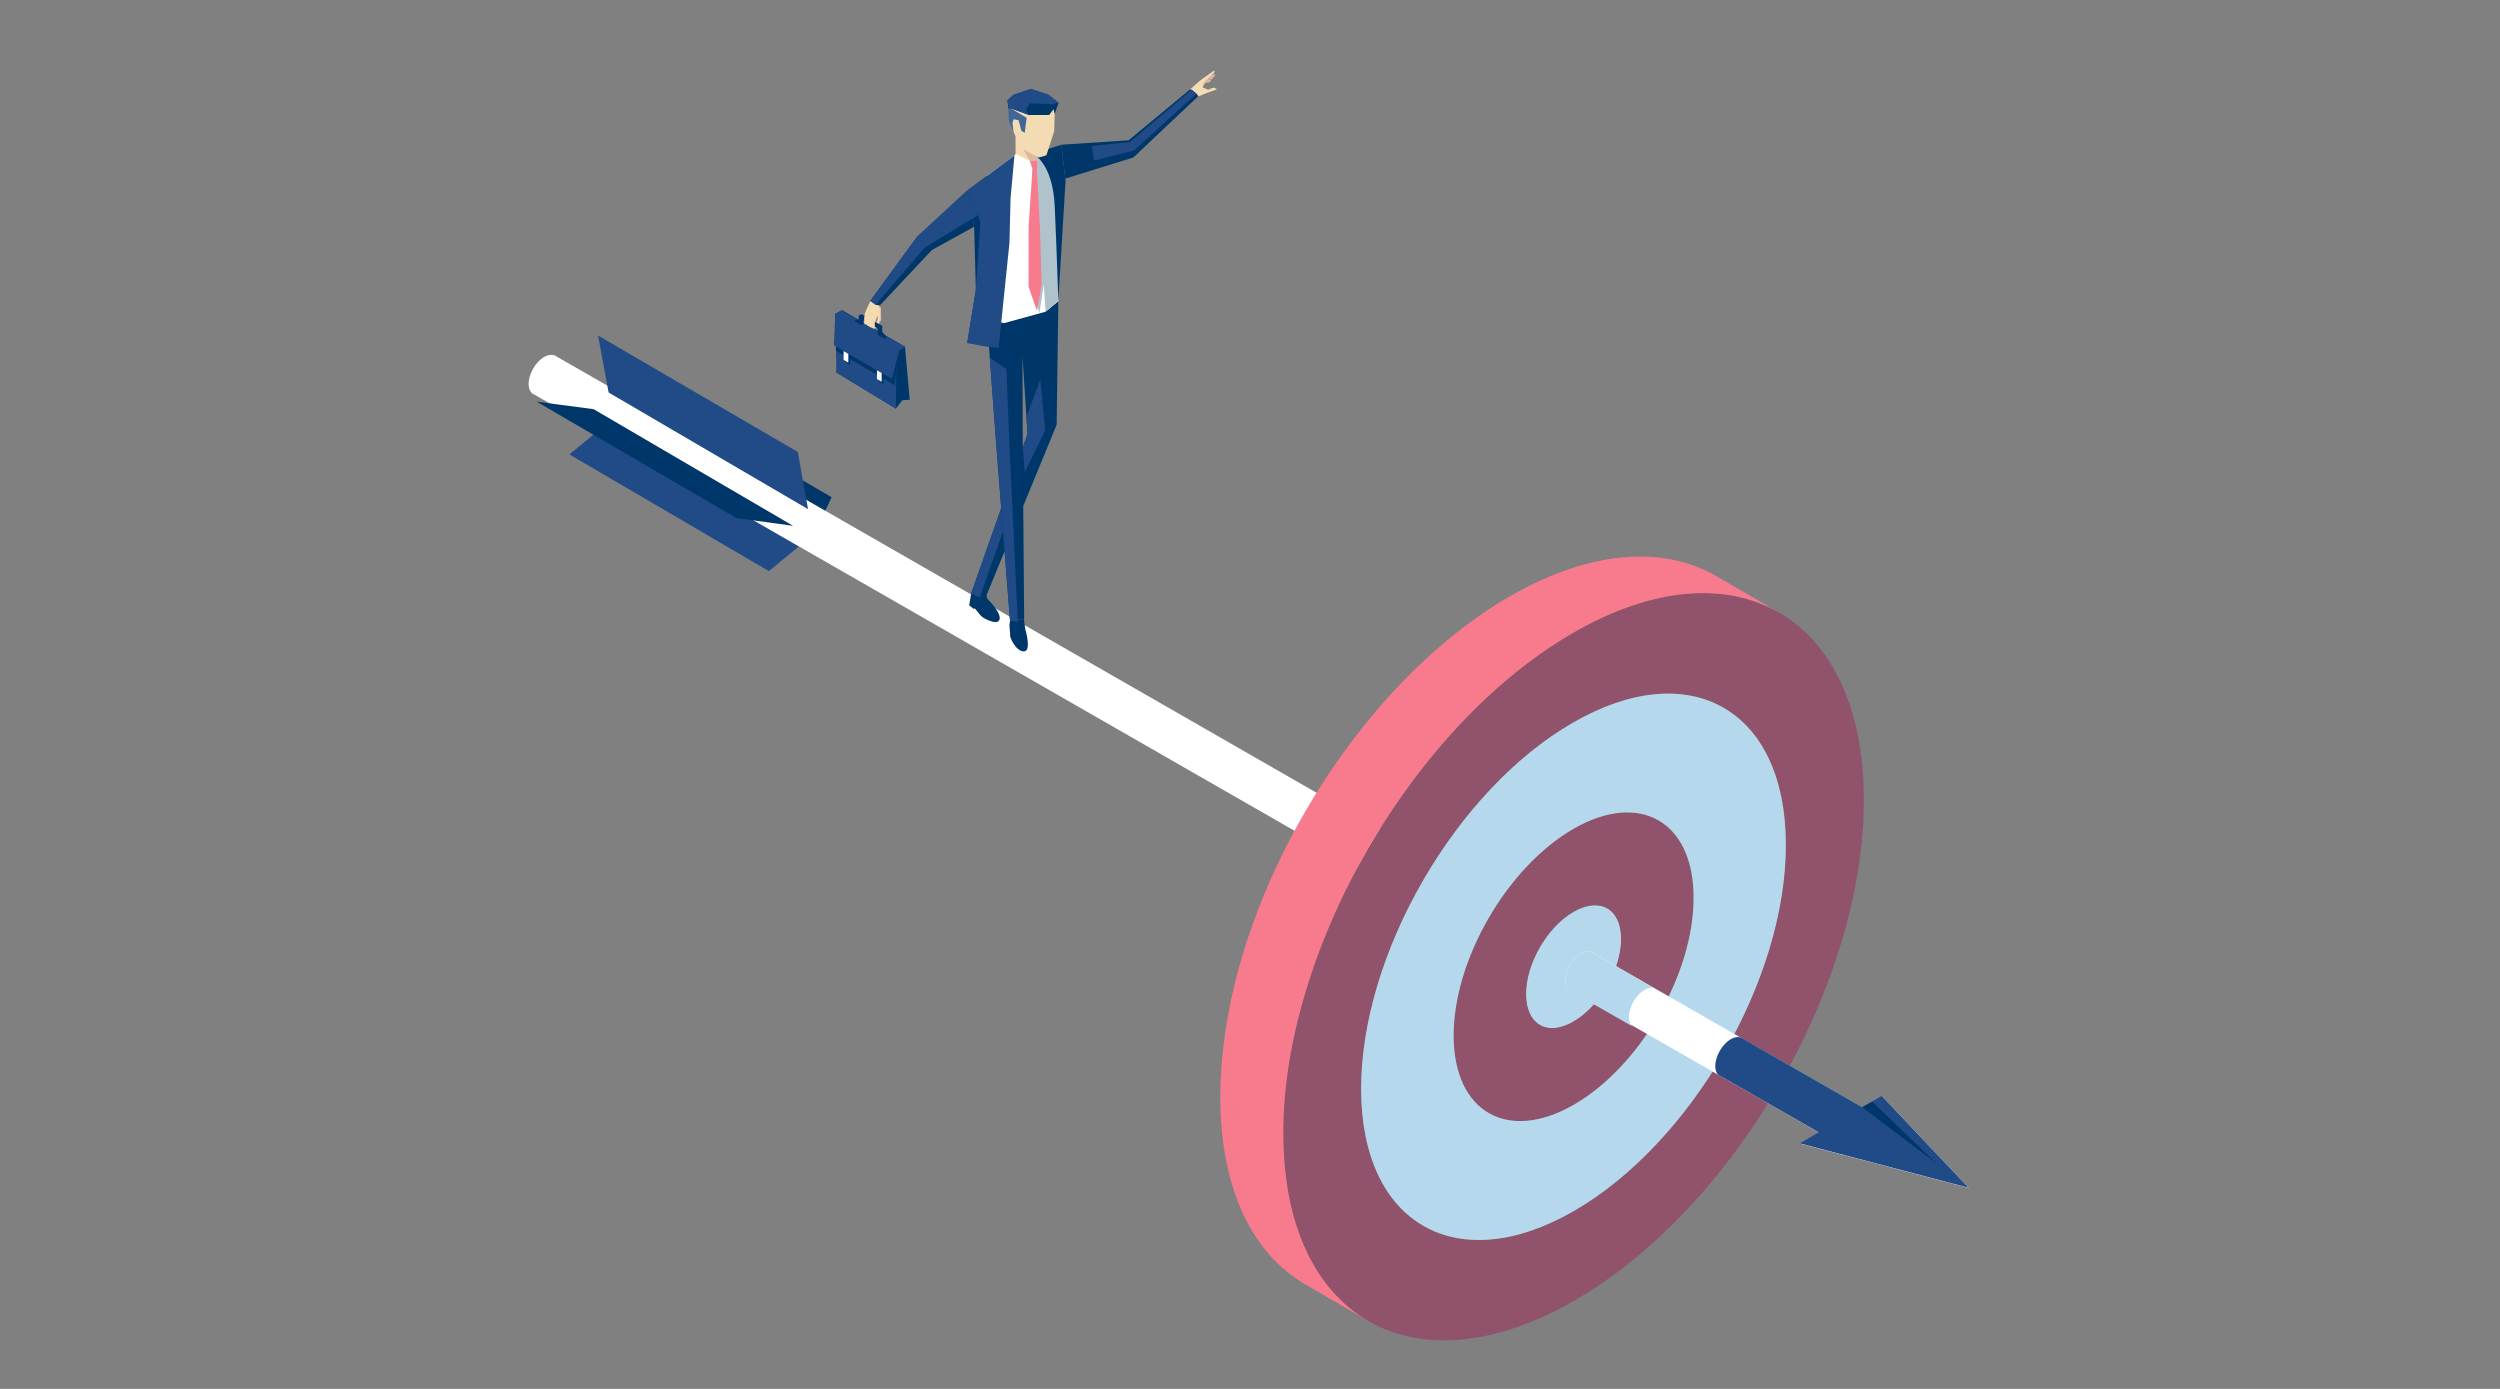 <?xml version="1.0" encoding="UTF-8"?> <!-- Generator: Adobe Illustrator 23.0.6, SVG Export Plug-In . SVG Version: 6.00 Build 0) --> <svg xmlns="http://www.w3.org/2000/svg" xmlns:xlink="http://www.w3.org/1999/xlink" id="eoub96wjdmv1" text-rendering="geometricPrecision" shape-rendering="geometricPrecision" x="0px" y="0px" viewBox="0 0 900 500" style="enable-background:new 0 0 900 500;" xml:space="preserve"><rect x="0" y="0" width="900" height="500" fill="#808080" stroke="none"/> <style type="text/css"> .st0{display:none;fill:url(#eoub96wjdmv2_1_);fill-opacity:0.62;} .st1{display:none;fill:url(#eoub96wjdmv163_1_);} .st2{display:none;fill:url(#eoub96wjdmv164_1_);} .st3{display:none;} .st4{display:inline;opacity:0.4;fill:url(#eoub96wjdmv166_1_);enable-background:new ;} .st5{display:inline;opacity:0.4;fill:url(#eoub96wjdmv167_1_);enable-background:new ;} .st6{enable-background:new ;} .st7{fill:#00376A;} .st8{fill:#204B86;} .st9{fill:#FFFFFF;} .st10{fill:#91536C;} .st11{fill:#B6D8EC;} .st12{fill:#F77B8C;} .st13{fill:#F4DAB0;} .st14{fill:#DDB9A2;} .st15{fill:#B0C2CC;} .st16{fill:#F3DCB3;} .st17{fill:#406796;} </style> <linearGradient id="eoub96wjdmv2_1_" gradientUnits="userSpaceOnUse" x1="-1046.929" y1="195.77" x2="864.303" y2="304.381" gradientTransform="matrix(1 0 0 -1 -1 498.9)"> <stop offset="0" style="stop-color:#425267"></stop> <stop offset="1" style="stop-color:#000000"></stop> </linearGradient> <rect id="eoub96wjdmv2" x="-1051" y="-1.1" class="st0" width="1920" height="499.7"></rect> <g id="eoub96wjdmv163_to" transform="translate(0,425.175)"> <linearGradient id="eoub96wjdmv163_1_" gradientUnits="userSpaceOnUse" x1="-882.124" y1="-27.504" x2="1039.988" y2="-27.504" gradientTransform="matrix(1.45 0 0 -0.132 -2024.964 74.505)"> <stop offset="0" style="stop-color:#55B03F"></stop> <stop offset="0.26" style="stop-color:#F5E837"></stop> <stop offset="0.48" style="stop-color:#E4201A"></stop> <stop offset="0.78" style="stop-color:#000000"></stop> <stop offset="1" style="stop-color:#54B03F"></stop> </linearGradient> <rect id="eoub96wjdmv163" x="-3304" y="64.7" class="st1" width="7294.7" height="26.9"></rect> </g> <linearGradient id="eoub96wjdmv164_1_" gradientUnits="userSpaceOnUse" x1="-1046.963" y1="161.324" x2="796.995" y2="330.253" gradientTransform="matrix(1 0 0 -1 -1 498.9)"> <stop offset="0" style="stop-color:#425267"></stop> <stop offset="0.37" style="stop-color:#000000"></stop> <stop offset="0.75" style="stop-color:#000000"></stop> </linearGradient> <rect id="eoub96wjdmv164" x="-1051" y="-1.1" class="st2" width="1920" height="502"></rect> <g id="eoub96wjdmv165" class="st3"> <linearGradient id="eoub96wjdmv166_1_" gradientUnits="userSpaceOnUse" x1="105.423" y1="763.032" x2="-752.773" y2="-143.979" gradientTransform="matrix(1 0 0 -1 0 502)"> <stop offset="0" style="stop-color:#2F74A8"></stop> <stop offset="1" style="stop-color:#FFFFFF"></stop> </linearGradient> <path id="eoub96wjdmv166" class="st4" d="M-671.5,741.1l23.2,25.8l382.2-408.1l25-27l-25-27l-131-141.1l122.5,0.4l69.5,75l25,27 l25-27l103.7-111.8h-50l-78.7,84.7l-78.7-84.8h-222l189.7,204.6L-671.5,741.1z"></path> <linearGradient id="eoub96wjdmv167_1_" gradientUnits="userSpaceOnUse" x1="674.094" y1="789.664" x2="-184.04" y2="-122.548" gradientTransform="matrix(1 0 0 -1 0 502)"> <stop offset="0" style="stop-color:#2F74A8"></stop> <stop offset="1" style="stop-color:#FFFFFF"></stop> </linearGradient> <path id="eoub96wjdmv167" class="st5" d="M310-78.6l-26-28.6L-95.3,304.6l-25,27l25,27L35.8,499.7l-122.5-0.4l-69.5-75l-25-27 l-25,27L-310,536.2h50l78.7-84.8l78.7,84.8h222L-70.3,331.6L310-78.6z"></path> </g> <g> <g> <g class="st6"> <g> <polygon class="st7" points="299.4,179 241.8,145.6 223.6,145.4 295.4,187.4 "></polygon> </g> </g> <g class="st6"> <g> <polygon class="st8" points="287.6,196.7 215.8,154.7 205,163.6 276.8,205.6 "></polygon> </g> </g> <path class="st9" d="M190.3,138.2c0-3.6,2.5-7.9,5.6-9.7c1.4-0.8,2.6-0.9,3.6-0.6l0,0l0.1,0c0.2,0.1,0.5,0.2,0.7,0.4l305.2,175.2 l-7.9,13.7L192.1,141.9c-0.1,0-0.1-0.1-0.2-0.1l-0.1,0l0,0C190.9,141.1,190.3,139.9,190.3,138.2z"></path> <g class="st6"> <g> <polygon class="st8" points="287.2,162.7 215.3,120.8 219.1,141.3 290.9,183.3 "></polygon> </g> </g> <g class="st6"> <g> <polygon class="st7" points="285.5,189.3 213.7,147.3 193.2,144.6 265.1,186.5 "></polygon> </g> </g> </g> <g> <g> <path class="st10" d="M461.9,408.4c0.2,66.4,47.2,93.1,104.9,59.8c57.8-33.3,104.4-114.2,104.2-180.6 c-0.2-66.4-47.2-93.1-104.9-59.8C508.4,261.2,461.7,342,461.9,408.4z M490,392.2c-0.1-48.5,34-107.6,76.2-132 c42.2-24.4,76.6-4.8,76.7,43.7c0.1,48.5-34,107.6-76.2,132C524.5,460.3,490.2,440.7,490,392.2z"></path> </g> <g> <path class="st11" d="M566.5,328.3c9.5-5.5,17.2-1.1,17.2,9.8c0,10.9-7.6,24.2-17.1,29.7c-9.5,5.5-17.2,1.1-17.2-9.8 C549.3,347,557,333.7,566.5,328.3z"></path> </g> <g> <path class="st10" d="M523.3,373c0.1,27.4,19.5,38.5,43.3,24.7c23.9-13.8,43.1-47.2,43.1-74.6c-0.1-27.4-19.5-38.5-43.3-24.7 C542.5,312.2,523.2,345.5,523.3,373z M549.3,357.9c0-10.9,7.6-24.2,17.1-29.7s17.2-1.1,17.2,9.8c0,10.9-7.6,24.2-17.1,29.7 C557.1,373.3,549.4,368.9,549.3,357.9z"></path> </g> <g> <path class="st11" d="M490,392.2c0.1,48.5,34.5,68.1,76.7,43.7c42.2-24.4,76.4-83.5,76.2-132c-0.1-48.5-34.5-68.1-76.7-43.7 C524,284.5,489.9,343.6,490,392.2z M523.3,373c-0.1-27.4,19.2-60.8,43.1-74.6c23.9-13.8,43.3-2.7,43.3,24.7 c0.1,27.4-19.2,60.8-43.1,74.6C542.8,411.4,523.4,400.4,523.3,373z"></path> </g> <path class="st12" d="M485.3,268.7c16.6-22.5,36.7-41.6,58.2-54c29.1-16.8,55.4-18.3,74.4-7.3l22.7,13.2 c-19-11.1-45.4-9.5-74.4,7.3c-21.6,12.5-41.6,31.5-58.2,54c-17.7,23.9-31.5,51.6-39.2,79.3c-4.5,16-6.9,32-6.8,47.2 c0.1,33,11.7,56.2,30.5,67.1l-22.7-13.2c-18.8-10.9-30.4-34.1-30.5-67.1c0-15.2,2.4-31.2,6.8-47.2 C453.8,320.3,467.6,292.6,485.3,268.7z"></path> </g> <g> <path class="st9" d="M563.5,352.9c0-3.6,2.5-7.9,5.6-9.7c1.6-0.9,3.1-1,4.1-0.3l0,0l97.3,55.8l2.2-1.3l4.8-2.8l31.3,33.1l-60.8-16 l4.8-2.8l2-1.2l-89.3-51.2l0,0C564.2,356.1,563.5,354.8,563.5,352.9z"></path> <path class="st8" d="M617.5,383.8c0-3.6,2.5-7.9,5.6-9.7c1.6-0.9,3.1-1,4.1-0.3l0,0l43.2,24.8l2.2-1.3l4.8-2.8l31.3,33.1l-60.8-16 l4.8-2.8l2-1.2l-35.3-20.2C618.2,387,617.5,385.7,617.5,383.8z"></path> <polygon class="st7" points="697.2,418.9 670.4,398.6 674,396.6 "></polygon> </g> <g> <path class="st11" d="M563.5,352.9c0-3.6,2.5-7.9,5.6-9.7c1.6-0.9,3.1-1,4.1-0.3l0,0l22.4,12.9c-1-0.4-2.2-0.2-3.6,0.6 c-3.1,1.8-5.6,6.1-5.6,9.7c0,1.9,0.7,3.2,1.8,3.7l0,0l-22.9-13.1l0,0C564.2,356.1,563.5,354.8,563.5,352.9z"></path> </g> <g> <g> <polygon class="st7" points="303.1,111.7 325.8,124.9 327.5,143.9 324.8,144.1 322.5,147.1 301.1,134.1 "></polygon> <polygon class="st8" points="322.5,147.1 301.1,134.1 300.7,113 303.1,111.7 325.8,124.9 322.8,126.1 "></polygon> <polygon class="st7" points="325.8,124.9 303.1,111.7 300.7,113 300.9,124.7 301,126.3 322.1,138.7 323.3,127.7 "></polygon> <polygon class="st8" points="303.1,111.7 300.7,113 300.2,124.3 321.1,136.4 323.7,126.2 325.8,124.9 "></polygon> <polygon class="st7" points="319.3,121.4 318.4,121.9 315.9,120.5 315.9,118.2 309.8,114.8 310.8,115.3 310.8,116.7 310.2,117.1 307.5,115.6 308.4,115.1 309.1,115.2 309.1,113.6 310.1,113.1 317.6,117.3 317.6,119.5 "></polygon> <path class="st7" d="M318.1,135.2v3c0,0.1-0.1,0.1-0.1,0.1l-1.5-0.9c-0.1,0-0.1-0.1-0.1-0.1v-3L318.1,135.2z"></path> <path class="st9" d="M317.4,134.3v3c0,0.1-0.1,0.1-0.1,0.1l-1.5-0.9c-0.1,0-0.1-0.1-0.1-0.1v-3.1L317.4,134.3z"></path> <path class="st7" d="M306.1,128.3v3c0,0.1-0.1,0.1-0.1,0.1l-1.5-0.9c-0.1,0-0.1-0.1-0.1-0.1v-3.1L306.1,128.3z"></path> <path class="st9" d="M305.4,127.4v3c0,0.1-0.1,0.1-0.1,0.1l-1.5-0.9c-0.1,0-0.1-0.1-0.1-0.1v-3.1L305.4,127.4z"></path> </g> <path class="st13" d="M316.7,110l0.4,1.2l0.1,3.8l-0.9,1.5l-0.8-0.4l0.5-1.4l-0.1-1l-1,2.6l0,1.3l0.5,0.3c0,0-0.5,0.3-0.5,0.3 c-0.3,0.3-0.8,0-1-0.3c-0.4,0.2-1-0.3-1.1-0.5c-0.2,0.1-0.8-0.3-0.9-0.6c-0.3,0.1-0.7-0.1-0.8-0.4c0,0,0-1.7,0-1.7l0.2-1.8 l1.2-2.8l0.9-1.8L316.7,110z"></path> <g> <polygon class="st14" points="316.2,109.8 316.7,111.3 316.9,114.9 316.1,116.5 316.3,116.6 317.2,115.1 317,111.2 316.7,110 "></polygon> </g> <polygon class="st14" points="315.9,113.8 315.7,114 314.7,116.3 314.8,117.8 315,118 315.3,117.9 315,117.7 314.9,116.4 "></polygon> <path class="st7" d="M355,213.9l0.4,1.6c0,0,3.4,3.4,4.2,5.6c1,2.7-0.5,3.9-4.9,1.7c-1.4-0.7-2-1.6-2.7-2.5 c-0.7-0.8-1.1-1.3-1.1-1.3l-0.4,0.2l-1.6-1.3l0.7-4.1L355,213.9z"></path> <path class="st7" d="M363.6,223.4l-0.2,1.9c0,0,0.3,3.4,0.3,3.9c0,0.4,2,5.3,4.9,5.3c2.9,0,0.5-8,0.5-8l-0.5-3.6L363.6,223.4z"></path> <polygon class="st7" points="351.3,104.4 350.7,81.6 348.2,68.6 365.2,56 358.7,74.2 360.3,119 354.1,122.4 348.2,123.5 "></polygon> <polygon class="st7" points="368.1,128.3 368.2,162.3 368.7,222.9 363.6,223.4 358.8,162.1 355.3,115 361.3,116.3 376.4,112.2 381,108.4 380.4,152.9 355.1,214.4 352.7,215.1 349.6,213.7 369.9,156.2 "></polygon> <polygon class="st8" points="356.3,128.7 362.3,132.9 363.5,162.3 366.4,223.9 363.6,223.4 358.8,162.1 "></polygon> <polygon class="st8" points="374.5,136.6 369.5,150.3 369.9,156.2 368.2,161.1 368.9,170 376.3,154.9 "></polygon> <polygon class="st13" points="373.5,52.5 373.5,57.8 374.5,60.9 365.2,59.8 365.6,56.4 365.6,47.5 "></polygon> <polygon class="st9" points="355.3,115 361.5,116.3 376.4,112.2 381,108.4 378.6,65.9 373.9,57.2 373,58.3 371,58.1 365.7,55.4 365.2,56 355.3,63.3 "></polygon> <polygon class="st15" points="381,108.4 376.4,112.2 374.4,82.4 373.3,60.4 373.5,57.8 373.3,55.4 379.7,56.5 382.7,69.6 "></polygon> <path class="st7" d="M371.8,55.4l10.3-3.3l1.5,12.9l-2.6,43.4c0,0-0.7-21.2-1.3-34.1C379,58.4,371.8,55.4,371.8,55.4z"></path> <polygon class="st7" points="348.2,68.6 330.1,85.3 313.3,108.3 315.2,109.7 316.7,110 335.5,90 350.7,81.6 "></polygon> <polygon class="st8" points="351.3,104.4 352.9,80.3 352.2,77.4 348.2,68.6 365.2,56 363.8,71.4 363.4,87.5 359.5,125.3 354.5,124.7 348.2,123.5 "></polygon> <polygon class="st8" points="330.1,85.3 348.2,68.6 352.2,77.4 332.8,89.2 315.2,109.7 313.3,108.3 "></polygon> <polygon class="st14" points="368.3,53.7 370.8,58 373.5,57.8 373.5,56.1 "></polygon> <polygon class="st15" points="371.7,60.8 370.8,58 373.5,57.8 373.3,60.4 375.3,81.6 375.9,101.5 374.2,112.8 371.2,102.4 371.2,80.5 "></polygon> <polygon class="st12" points="371.7,60.8 370.8,58 373.5,57.8 373.3,61 374.4,82.4 375,102.4 373.3,111.9 370.3,103.2 370.3,81.3 "></polygon> <g> <polygon class="st16" points="379.7,41 379.5,47.3 376.7,55.9 374,56.7 368.3,53.7 366.7,51.3 363.2,44 363.4,35.8 368.5,33.1 374.2,34.4 378.9,37.5 "></polygon> <polygon class="st17" points="364,39.1 369.6,42.4 368.9,47.8 367.7,47.1 366.7,43.3 364.9,42.9 364.5,44.3 364.9,47.7 363.2,44 363,39.1 "></polygon> <polygon class="st7" points="364.9,34.1 371.1,32 377.4,34.1 381.1,37 379.7,41 379.3,39.3 377.7,41.4 370.4,41.4 364,39.1 363,39.1 362.7,36.1 "></polygon> <polygon class="st8" points="381.1,37 378.9,37.5 370.7,37.2 369.3,39.8 370.4,41.4 364.2,39 363,39.1 362.7,36.1 364.9,34.1 371.1,32 377.4,34.1 "></polygon> </g> <polygon class="st8" points="349.6,213.7 352.7,215.1 361.1,191.2 360.4,183 "></polygon> <path class="st14" d="M436.1,27.1l1.4-0.4c0,0-0.2,0.8-0.5,1s-1.5,0.3-1.5,0.3l-1.7,1.1l0-0.8L436.1,27.1z"></path> <path class="st14" d="M435.6,27.8l1.2,0c0,0-0.2,0.6-0.6,0.8c-0.4,0.1-1.2,0.1-1.2,0.1l-1.9,1.3l0.2-0.9L435.6,27.8z"></path> <path class="st14" d="M434.8,28.8l1.2,0c0,0-0.3,0.6-0.6,0.8c-0.3,0.1-1.2,0.1-1.2,0.1l-1.5,1.6l-0.2-1.3L434.8,28.8z"></path> <path class="st16" d="M428.4,32.2l3.5-3.1l2.9-2.1l2.4-1.7c0,0,0.1,0.5-0.1,0.9c-0.2,0.4-1.9,1.6-1.9,1.6l-1.8,1.8l-0.4,1.9l2,0.8 c0,0,1.5-0.8,2-0.7c0.5,0.1,1.1,0.6,1.1,0.6l-3.2,1.1l-1.8,0.7l-1.6,0.7L428.4,32.2z"></path> <polygon class="st7" points="382.1,52.1 406.3,50.5 428.4,32.2 429,32.3 430.7,33.7 431.4,34.6 408,56.7 383.5,64.3 "></polygon> <polygon class="st8" points="393,52.5 393.9,57.8 408.2,54.2 430.7,33.7 429,32.3 406.7,51.2 "></polygon> </g> </g> </svg> 